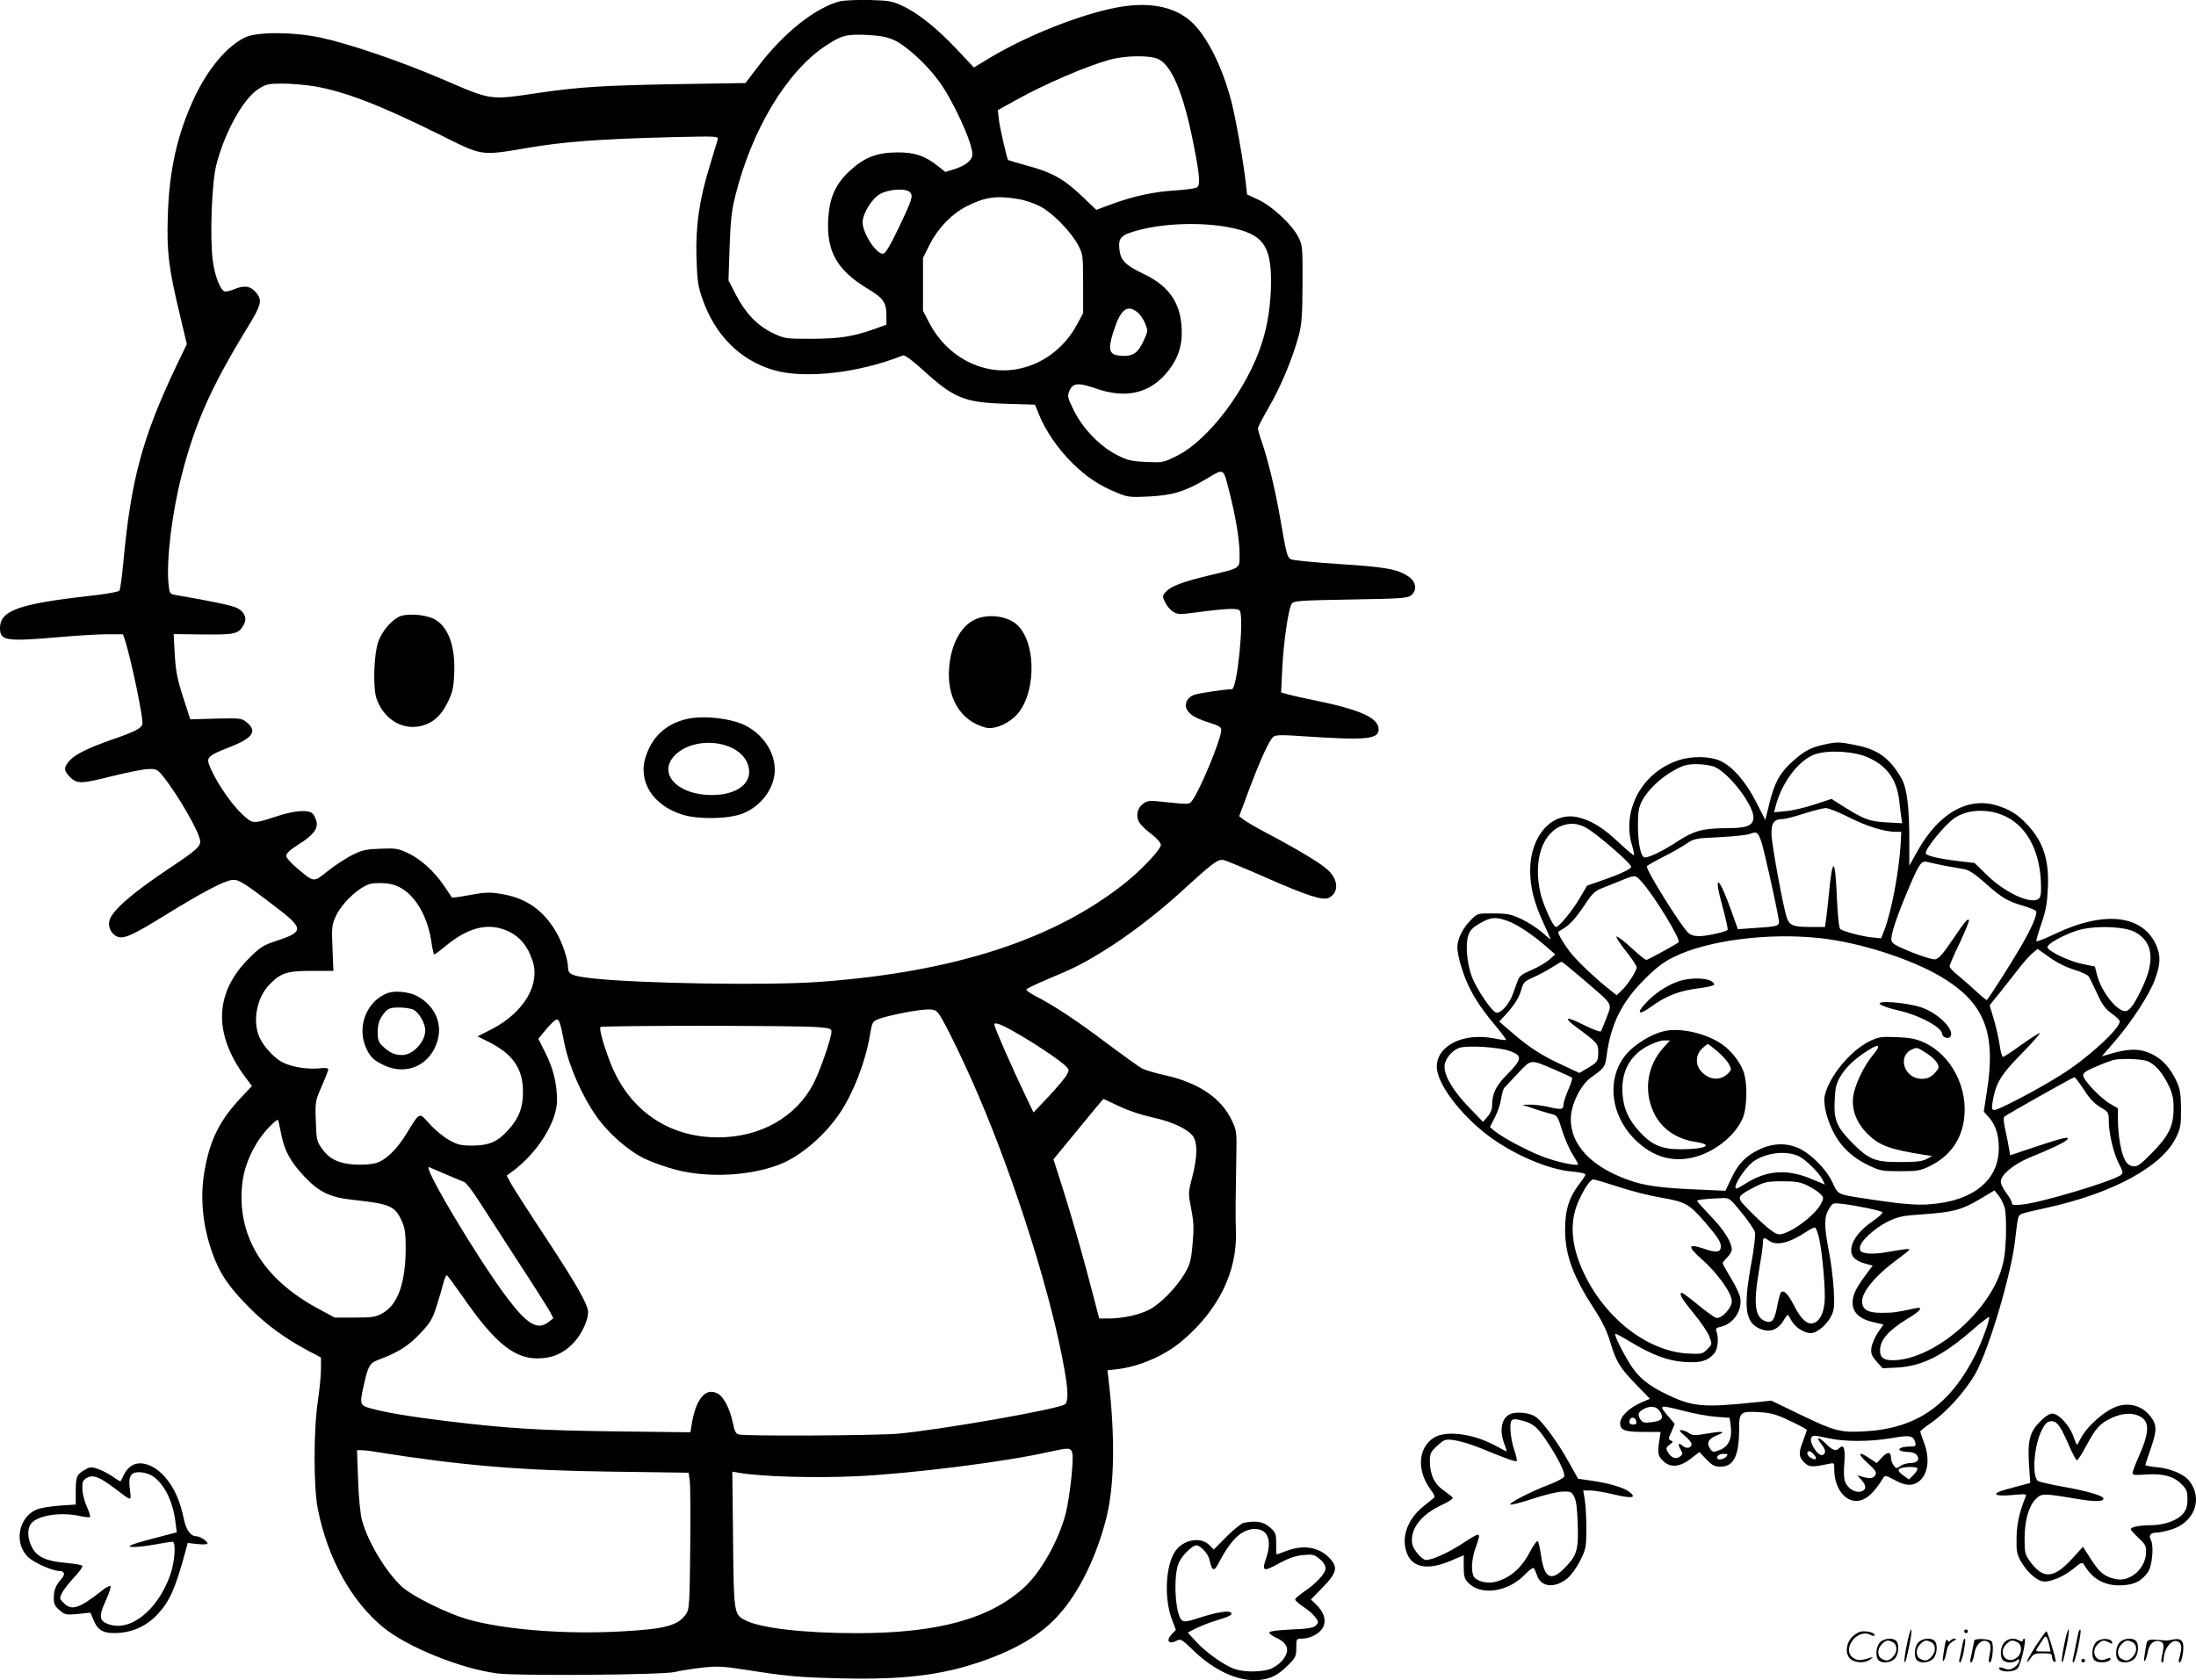 <svg version="1.0" xmlns="http://www.w3.org/2000/svg"
  viewBox="0 0 1200.071 918.447"
 preserveAspectRatio="xMidYMid meet">
<g transform="translate(-0.6,918.692) scale(0.1,-0.1)"
fill="#000000" stroke="none">
<path d="M4597 9180 c-134 -34 -308 -172 -447 -355 l-70 -92 -378 -6 c-399 -7
-536 -16 -747 -47 -278 -41 -257 -44 -536 76 -229 98 -506 192 -659 225 -151
32 -346 33 -413 2 -98 -45 -204 -171 -278 -328 -94 -200 -139 -399 -146 -650
-6 -195 4 -281 66 -539 l38 -160 -60 -125 c-185 -390 -246 -620 -288 -1078 -7
-73 -16 -138 -20 -144 -4 -7 -77 -20 -170 -30 -381 -43 -483 -80 -483 -175 0
-70 32 -75 329 -49 94 8 209 15 257 15 l86 0 11 -32 c34 -106 103 -436 95
-460 -7 -23 -41 -41 -167 -84 -134 -47 -203 -82 -233 -117 -31 -37 -30 -52 5
-88 38 -38 62 -37 236 7 77 19 162 36 189 37 44 2 51 -1 78 -33 79 -95 208
-317 208 -362 0 -30 -23 -50 -170 -148 -204 -136 -312 -231 -326 -285 -9 -34
9 -72 41 -87 36 -16 84 5 274 123 187 115 302 176 349 185 38 7 58 -4 235
-139 166 -126 167 -142 13 -193 -73 -24 -88 -34 -152 -98 -188 -189 -193 -414
-13 -653 l32 -42 -63 -67 c-112 -120 -164 -223 -194 -384 -29 -151 -14 -313
43 -469 40 -109 88 -179 200 -292 94 -95 198 -170 328 -239 l63 -33 0 -63 c0
-35 -8 -114 -17 -176 -24 -158 -24 -471 0 -590 54 -270 183 -503 357 -646 132
-108 423 -226 624 -252 110 -15 912 -8 971 8 22 6 86 16 143 23 91 10 118 8
235 -10 237 -37 289 -42 527 -48 345 -8 552 17 774 94 189 66 322 146 417 252
111 122 207 318 261 531 44 177 49 439 12 756 l-6 51 54 6 c124 15 263 76 358
158 196 168 297 375 290 594 -3 104 -2 154 2 403 3 142 2 149 -24 204 -57 123
-184 208 -367 248 -51 11 -107 28 -123 36 -17 9 -103 71 -193 138 -162 123
-293 209 -393 260 -29 15 -50 31 -47 35 3 5 56 30 117 56 141 59 190 83 303
153 125 76 290 201 424 323 179 164 202 180 233 175 15 -3 119 -46 230 -95
224 -99 315 -129 347 -111 55 29 51 100 -8 153 -42 38 -160 109 -332 200 -59
31 -116 65 -129 75 l-22 18 51 137 c65 173 113 278 135 296 14 12 44 12 189 2
319 -21 387 -14 387 39 0 63 -100 108 -355 160 -55 11 -118 25 -139 31 l-39
11 6 126 c7 148 34 334 52 359 12 16 42 18 323 23 288 5 312 7 332 25 32 29
24 74 -19 102 -58 39 -126 51 -379 67 -134 9 -252 20 -262 26 -20 11 -24 27
-60 235 -26 148 -63 300 -95 396 -14 40 -25 78 -25 84 0 7 27 59 60 116 65
112 129 265 162 387 18 65 21 109 22 287 1 205 0 211 -24 258 -33 66 -144 169
-219 203 l-60 28 -6 55 c-14 124 -56 362 -80 454 -50 192 -136 362 -222 438
-95 83 -234 108 -409 74 -200 -39 -489 -154 -690 -275 l-86 -52 -93 99 c-108
115 -214 200 -300 239 -53 25 -73 28 -180 31 -66 1 -137 -2 -158 -7z m297
-213 c62 -29 170 -126 238 -217 77 -101 188 -341 188 -406 0 -32 -35 -61 -96
-81 l-52 -16 -40 32 c-72 57 -127 75 -222 75 -112 -1 -180 -27 -259 -100 -79
-72 -112 -147 -119 -264 -10 -177 48 -280 214 -380 89 -54 104 -76 104 -149
l0 -49 -72 -26 c-116 -40 -183 -50 -338 -51 -142 0 -147 1 -210 31 -84 40
-148 106 -201 207 l-42 81 6 180 c5 145 11 201 31 281 90 363 281 680 493 821
88 58 115 65 226 60 75 -4 111 -11 151 -29z m1442 -103 c73 -35 136 -184 189
-448 37 -184 42 -238 23 -253 -7 -6 -60 -13 -118 -17 -118 -7 -226 -30 -349
-75 l-84 -31 -84 80 c-95 90 -162 127 -303 164 -51 14 -94 27 -95 28 -7 10
-44 172 -50 218 l-6 55 103 57 c155 86 373 180 506 218 86 24 221 26 268 4z
m-4610 -149 c170 -30 358 -103 685 -265 236 -118 219 -115 481 -71 193 33 388
48 777 58 257 6 264 6 259 -13 -3 -10 -22 -73 -42 -139 -58 -187 -79 -332 -74
-505 4 -126 8 -156 32 -225 68 -198 204 -335 386 -390 171 -51 467 -18 710 79
10 4 47 -23 109 -79 169 -154 226 -178 449 -185 l164 -5 23 -57 c35 -86 105
-188 183 -264 76 -75 147 -122 244 -161 58 -24 71 -25 173 -20 131 7 196 27
315 97 98 58 90 63 125 -75 35 -137 55 -260 55 -338 0 -80 11 -73 -173 -117
-144 -35 -203 -58 -231 -89 -18 -20 -19 -23 -3 -56 9 -19 28 -42 43 -51 24
-16 35 -17 123 -5 172 23 232 25 242 10 25 -40 -14 -428 -43 -429 -36 -1 -180
-22 -203 -30 -43 -14 -61 -54 -40 -86 18 -28 50 -45 128 -70 43 -13 57 -22 57
-37 0 -49 -117 -333 -162 -390 -13 -17 -21 -17 -126 -6 -108 12 -114 11 -140
-8 -31 -23 -40 -65 -21 -100 7 -13 36 -42 66 -64 30 -23 53 -49 53 -60 0 -23
-94 -125 -184 -199 -387 -315 -939 -496 -1681 -550 -287 -21 -994 -9 -1249 20
-107 13 -126 22 -126 59 0 42 -29 130 -61 187 -71 125 -167 193 -306 215 -61
10 -86 9 -168 -6 -52 -10 -97 -16 -99 -14 -1 2 -21 31 -44 65 -52 77 -127 146
-199 179 -50 24 -65 26 -147 23 -81 -3 -100 -7 -158 -36 -36 -19 -96 -58 -133
-88 -77 -61 -71 -62 -165 17 -34 28 -60 58 -60 68 0 13 22 33 64 60 82 51 110
86 102 126 -4 16 -13 37 -22 45 -22 22 -97 17 -189 -13 -139 -45 -137 -45
-195 9 -68 63 -161 205 -184 280 -10 31 10 47 110 85 134 52 159 90 95 140
-24 20 -36 21 -165 18 l-140 -4 -39 120 c-32 98 -40 141 -46 233 l-6 113 162
-2 c176 -2 194 3 222 55 18 33 4 69 -38 90 -24 13 -139 37 -337 71 -30 5 -32
8 -37 60 -13 127 19 392 73 599 73 282 159 476 358 802 77 125 83 150 47 192
-31 37 -64 41 -122 17 -20 -9 -43 -13 -50 -11 -24 9 -54 87 -64 168 -17 124
-6 424 19 523 45 178 148 364 231 416 41 26 53 29 132 29 47 0 126 -7 175 -15z
m3254 -580 c17 -20 10 -41 -65 -198 -48 -99 -71 -137 -84 -137 -38 0 -110 111
-111 171 0 47 48 127 93 154 50 29 146 35 167 10z m590 -36 c35 -5 90 -24 122
-41 69 -37 166 -137 206 -211 26 -50 27 -57 27 -212 l0 -160 -35 -65 c-70
-129 -193 -219 -333 -242 -186 -31 -376 70 -471 251 l-36 69 0 145 0 144 36
72 c45 90 121 169 202 210 100 51 163 60 282 40z m1154 -155 c181 -35 228 -96
228 -296 -1 -121 -16 -229 -49 -333 -79 -251 -292 -534 -466 -620 -74 -37 -78
-37 -169 -33 -81 4 -102 9 -158 38 -92 46 -187 145 -235 242 -35 71 -37 80
-25 108 18 44 48 47 143 14 157 -55 282 -31 377 72 63 68 94 144 94 229 1 156
-62 255 -207 324 -103 49 -128 75 -134 138 -6 62 9 77 113 104 141 36 339 42
488 13z m-502 -464 c14 -11 33 -38 42 -61 16 -40 16 -42 -8 -94 -31 -68 -59
-87 -122 -83 -66 4 -75 29 -46 124 40 129 76 160 134 114z m-4036 -3141 c86
-41 154 -155 176 -291 6 -43 14 -78 17 -78 4 0 31 20 61 45 130 108 242 132
351 78 60 -31 99 -79 125 -157 44 -129 -46 -282 -220 -373 l-80 -41 62 -31
c131 -66 186 -146 186 -271 0 -88 -22 -145 -80 -209 -58 -65 -105 -85 -194
-86 -65 0 -82 4 -129 30 -29 16 -77 55 -106 87 -60 67 -52 71 -129 -54 -53
-86 -112 -143 -167 -159 -20 -6 -69 -10 -110 -8 -91 5 -143 30 -184 88 -28 40
-30 49 -33 150 -4 106 -3 110 32 190 20 45 36 87 36 93 0 7 -18 9 -52 5 -64
-6 -149 8 -198 33 -45 23 -104 87 -126 137 -40 90 -14 220 57 291 61 61 94 72
228 72 l119 0 -5 123 c-5 109 -3 128 15 169 24 56 79 117 139 158 39 25 56 30
107 30 40 0 74 -7 102 -21z m2952 -696 c33 -47 139 -266 216 -446 207 -485
402 -1106 470 -1502 20 -113 20 -169 2 -184 -32 -26 -682 -140 -916 -161 -121
-10 -830 -14 -866 -4 -17 4 -24 18 -33 63 -15 74 -49 142 -82 160 -67 37 -121
-28 -144 -173 l-6 -38 -412 5 c-413 5 -580 15 -927 57 -189 23 -320 45 -402
67 -67 18 -68 22 -43 133 25 109 31 117 94 140 96 37 150 71 215 140 55 59 66
77 89 151 15 46 31 103 37 127 6 23 15 40 19 38 4 -3 41 -53 81 -110 186 -270
296 -356 440 -343 73 6 127 35 178 92 39 45 72 117 72 159 0 41 -61 148 -225
398 -92 139 -179 275 -194 301 l-26 48 30 22 c137 100 245 272 245 389 0 89
-20 173 -61 255 l-41 82 38 46 c20 25 45 50 55 56 20 10 25 -2 49 -126 25
-126 98 -291 176 -401 63 -90 171 -185 258 -228 40 -20 118 -48 172 -62 183
-49 426 -34 587 35 106 46 228 151 308 267 77 112 144 285 169 432 11 69 14
75 45 88 47 19 212 52 267 53 40 1 49 -3 66 -26z m461 -125 c95 -56 205 -132
233 -160 17 -17 17 -21 4 -46 -8 -15 -52 -68 -98 -117 l-84 -89 -43 90 c-73
152 -171 375 -171 390 0 19 47 -1 159 -68z m-1131 55 c71 -5 82 -9 82 -24 0
-35 -62 -214 -98 -284 -95 -184 -291 -295 -522 -295 -273 0 -490 151 -590 412
-35 90 -60 179 -53 191 5 9 1065 9 1181 0z m1654 -433 c48 -23 123 -48 178
-60 109 -23 195 -63 225 -103 26 -37 25 -113 -4 -226 -22 -83 -22 -86 -5 -173
14 -74 15 -106 7 -193 -8 -90 -14 -111 -44 -161 -46 -77 -133 -166 -195 -197
-56 -28 -143 -47 -220 -47 l-51 0 -32 123 c-58 224 -120 440 -169 594 l-49
153 101 123 c115 140 170 207 173 207 0 0 39 -18 85 -40z m-4578 -159 c19 -89
51 -147 129 -229 79 -82 138 -110 258 -123 209 -23 233 -33 272 -119 16 -36
20 -65 20 -150 -1 -185 -43 -304 -125 -350 -38 -22 -55 -25 -153 -25 l-110 0
-87 47 c-307 164 -452 405 -417 693 12 102 67 217 140 295 28 30 53 51 55 45
2 -5 10 -43 18 -84z m901 -214 c44 -19 88 -37 98 -41 10 -3 48 -53 85 -111 37
-58 134 -208 215 -333 82 -125 157 -244 168 -264 l19 -37 -26 -20 c-60 -47
-115 -15 -225 130 -158 208 -473 736 -427 716 7 -3 49 -21 93 -40z m3421
-1523 c9 -36 -14 -241 -36 -330 -38 -146 -135 -320 -226 -403 -189 -173 -473
-251 -916 -251 -287 0 -524 27 -608 70 -63 32 -64 35 -68 444 l-4 369 34 -6
c122 -22 421 -30 651 -19 303 15 810 79 1042 132 114 25 123 25 131 -6z
m-3801 6 c460 -73 785 -101 1277 -107 l427 -6 6 -41 c4 -22 5 -190 3 -371 -3
-296 -5 -334 -21 -358 -42 -64 -111 -84 -347 -97 -309 -18 -646 8 -850 66
-112 33 -293 122 -353 174 -88 78 -190 246 -223 368 -9 34 -18 123 -21 220
l-6 162 24 0 c13 0 51 -4 84 -10z M2185 5815 c-44 -22 -91 -80 -111 -133 -26
-73 -31 -260 -9 -318 43 -113 144 -171 247 -144 63 17 104 55 140 127 27 55
33 80 36 156 8 153 -34 264 -113 302 -54 25 -152 30 -190 10z M5335 5801 c-78
-35 -131 -134 -142 -261 -14 -166 60 -291 195 -329 43 -13 107 9 159 54 120
103 130 402 17 507 -53 48 -157 62 -229 29z M3760 5257 c-113 -26 -189 -95
-225 -205 -45 -137 40 -270 204 -319 87 -26 249 -23 325 7 103 40 176 140 176
240 0 113 -87 223 -207 260 -85 26 -201 34 -273 17z m250 -160 c57 -29 90 -77
90 -130 0 -83 -102 -136 -242 -124 -161 14 -247 117 -172 207 67 79 216 101
324 47z M2125 3759 c-113 -42 -169 -179 -121 -294 23 -54 43 -74 101 -101 128
-60 261 5 295 146 22 93 -25 187 -118 234 -42 22 -119 29 -157 15z m140 -91
c30 -14 65 -74 65 -113 0 -63 -68 -135 -126 -135 -41 0 -68 12 -106 48 -23 21
-28 34 -28 75 0 51 10 78 43 115 16 17 31 22 73 22 29 0 65 -5 79 -12z M9970
5116 c-71 -16 -104 -34 -168 -91 -70 -63 -98 -115 -126 -227 l-23 -93 -51 100
c-55 108 -126 190 -191 221 -57 28 -158 30 -233 5 -199 -66 -311 -273 -253
-466 8 -27 13 -51 10 -53 -2 -2 -40 30 -85 72 -85 80 -149 119 -223 136 -140
31 -258 -101 -259 -290 0 -93 22 -179 73 -289 21 -46 39 -86 39 -88 0 -3 -21
14 -47 38 -27 23 -77 55 -112 72 -56 26 -76 31 -152 31 -87 1 -88 1 -123 -34
-45 -43 -76 -105 -76 -152 0 -20 10 -67 21 -104 37 -119 85 -202 191 -328 32
-38 56 -71 54 -73 -2 -3 -32 1 -65 8 -169 33 -315 -40 -313 -157 1 -90 127
-258 280 -374 138 -104 332 -187 460 -197 39 -3 72 -10 72 -16 0 -5 -13 -26
-29 -46 -60 -77 -83 -148 -82 -260 1 -137 44 -252 161 -432 42 -65 69 -120 86
-179 33 -108 51 -138 142 -232 l75 -77 -49 -21 c-65 -28 -114 -76 -114 -112 0
-39 24 -48 130 -48 l91 0 -7 -47 c-11 -69 -8 -84 21 -112 38 -38 92 -34 151
13 l47 36 38 -40 c32 -33 46 -40 77 -40 72 0 101 58 102 201 0 98 5 103 109
97 66 -4 92 -11 170 -48 50 -24 91 -46 91 -49 0 -3 -9 -30 -20 -59 -26 -68
-25 -88 6 -119 27 -26 40 -27 132 -8 32 7 32 7 32 -31 0 -85 43 -156 100 -169
56 -12 107 25 166 121 11 18 14 18 62 -8 56 -32 97 -35 130 -12 54 37 67 125
32 216 -11 29 -20 56 -20 60 0 4 26 25 58 47 83 56 189 174 244 271 74 132
199 555 217 736 6 56 13 108 17 117 7 19 5 19 159 53 357 79 625 224 702 382
25 51 28 67 28 157 -1 81 -5 109 -23 148 -33 73 -77 123 -134 151 -63 31 -117
33 -210 8 l-66 -19 77 89 c88 103 181 246 211 325 33 89 35 132 10 192 -73
167 -283 192 -552 64 -54 -26 -100 -44 -103 -41 -3 2 9 45 26 94 25 70 32 111
36 195 8 153 -24 253 -110 346 -53 58 -100 87 -172 108 -157 46 -314 -44 -428
-246 l-47 -84 0 135 c0 191 -13 292 -45 346 -63 108 -127 154 -247 178 -89 18
-104 19 -178 2z m246 -70 c103 -46 156 -121 169 -236 3 -30 8 -70 11 -89 l5
-34 -89 5 c-95 6 -118 15 -247 96 l-50 32 -95 -31 c-52 -17 -123 -34 -157 -36
l-62 -6 10 39 c36 131 129 250 217 279 77 24 213 15 288 -19z m-840 -51 c81
-34 220 -218 212 -282 -4 -40 -39 -53 -145 -53 -130 0 -180 -14 -268 -71 -75
-50 -155 -89 -180 -89 -22 0 -38 76 -38 175 0 74 4 98 22 134 31 59 104 129
177 168 48 27 70 33 122 33 34 0 79 -7 98 -15z m733 -275 c96 -49 196 -80 257
-80 l30 0 -3 -62 c-9 -154 -50 -372 -90 -477 l-17 -43 -50 5 c-52 5 -151 31
-173 45 -7 5 -14 65 -19 175 -9 221 -24 225 -44 12 -6 -60 -13 -125 -16 -142
l-5 -33 -80 0 c-91 0 -112 8 -127 47 -18 44 -82 392 -85 456 -2 65 13 87 62
87 14 0 67 14 116 30 50 16 102 29 118 30 15 0 71 -22 126 -50z m858 4 c122
-59 193 -202 193 -391 0 -40 -4 -55 -18 -62 -47 -25 -182 40 -276 131 -38 38
-69 68 -70 68 -1 0 -40 5 -86 10 -116 14 -180 30 -180 44 0 27 100 150 154
189 72 52 190 56 283 11z m-2296 -60 c53 -27 249 -196 249 -215 0 -12 -62 -41
-158 -74 l-83 -29 -41 -70 c-41 -69 -112 -156 -129 -156 -15 0 -68 117 -84
182 -42 179 8 333 120 373 42 15 82 12 126 -11z m961 -80 c14 -43 74 -309 93
-415 8 -45 7 -45 -122 -54 l-100 -7 -33 93 c-73 205 -104 220 -49 24 17 -64
29 -118 26 -121 -11 -11 -114 -34 -154 -34 -29 0 -49 6 -62 19 -46 46 -234
349 -225 363 3 5 42 27 87 50 45 22 102 55 127 72 43 29 50 31 185 37 77 4
151 12 165 18 37 14 43 10 62 -45z m1001 -129 c40 -7 88 -16 108 -19 25 -5 58
-26 115 -77 88 -79 122 -99 209 -124 33 -10 63 -22 67 -28 10 -16 -23 -93 -87
-202 -50 -86 -169 -272 -181 -284 -2 -2 -27 18 -56 45 -29 27 -74 67 -100 88
-27 21 -48 44 -48 51 0 7 25 65 56 129 30 65 53 120 50 124 -9 8 -19 -4 -94
-114 -52 -77 -73 -99 -92 -101 -14 -1 -72 17 -130 40 -85 35 -106 47 -108 65
-4 28 28 126 89 270 62 148 74 165 106 158 13 -4 57 -13 96 -21z m-1661 -82
c67 -70 223 -325 207 -337 -22 -16 -168 -96 -176 -96 -6 0 -43 30 -82 66 -39
36 -75 64 -81 62 -5 -1 17 -37 50 -78 33 -41 60 -82 60 -91 0 -19 -50 -97 -84
-128 l-25 -24 -48 38 c-72 58 -154 135 -196 185 -36 42 -83 119 -75 124 2 1
16 10 32 20 36 23 68 60 121 140 32 48 49 64 85 78 25 10 72 28 105 42 77 31
77 31 107 -1z m-722 -222 c51 -19 144 -82 215 -146 l40 -35 -34 -30 c-19 -16
-62 -41 -97 -56 -46 -19 -65 -33 -72 -53 -6 -14 -18 -48 -28 -76 -20 -57 -66
-108 -91 -103 -24 4 -108 129 -134 197 -26 71 -36 176 -19 225 9 28 24 43 63
66 61 35 89 37 157 11z m3426 -60 c94 -53 107 -151 41 -294 -45 -97 -73 -137
-97 -137 -47 0 -131 108 -154 197 l-12 47 -65 13 c-75 15 -194 72 -194 93 0
18 80 63 160 90 88 29 262 25 321 -9z m-1724 -32 c216 -23 499 -114 663 -212
237 -142 301 -305 248 -632 l-16 -104 30 -34 c39 -45 57 -111 51 -192 -12
-148 -130 -248 -325 -275 -95 -14 -168 -10 -368 20 -196 30 -181 23 -215 94
-35 74 -118 157 -187 188 -64 28 -134 27 -204 -4 -79 -36 -122 -78 -160 -159
l-34 -71 -155 7 c-195 8 -286 20 -375 52 -202 72 -315 191 -315 332 0 80 54
190 114 231 67 47 74 55 81 111 22 174 82 297 205 420 63 64 106 97 159 123
183 92 515 136 803 105z m1390 -173 c40 -12 75 -29 79 -37 5 -8 25 -49 45 -92
28 -62 45 -85 80 -110 24 -17 44 -36 44 -43 0 -41 -178 -204 -325 -295 -124
-78 -336 -189 -359 -189 -15 0 -17 6 -11 43 18 104 43 147 158 264 61 62 105
113 100 113 -6 0 -52 -29 -102 -65 -49 -36 -94 -65 -99 -65 -5 0 -13 26 -17
57 -4 32 -18 95 -31 141 l-25 84 54 67 c29 36 74 94 100 127 26 34 60 73 77
88 l31 26 65 -46 c40 -29 93 -55 136 -68z m-2682 -54 c165 -142 156 -126 126
-206 -14 -37 -28 -71 -31 -76 -3 -6 -47 11 -97 36 -95 48 -112 41 -37 -14 114
-84 119 -90 119 -135 0 -51 -4 -57 -59 -89 l-44 -26 -92 43 c-117 54 -181 96
-273 175 l-73 63 29 31 c51 55 80 100 92 144 10 38 16 45 63 66 29 12 75 37
102 54 28 17 52 32 55 32 3 0 57 -44 120 -98z m-403 -390 c69 -25 68 -44 -10
-123 -66 -66 -87 -108 -87 -176 0 -20 -9 -42 -25 -60 l-25 -28 -79 82 c-83 87
-131 166 -131 219 0 41 40 90 83 104 47 14 217 3 274 -18z m3486 -56 c42 -17
83 -66 116 -136 20 -43 26 -70 25 -125 0 -94 -28 -150 -121 -243 -60 -61 -77
-73 -100 -70 -18 2 -33 13 -44 33 -21 36 -39 137 -39 222 l0 62 -45 26 c-53
32 -145 129 -145 155 0 13 20 26 73 48 39 17 81 32 92 35 43 10 157 6 188 -7z
m-3241 -46 c49 -21 92 -41 95 -44 3 -3 -6 -33 -21 -66 -14 -34 -26 -70 -26
-80 0 -28 -11 -30 -76 -15 -32 8 -79 14 -104 14 l-45 -1 55 -18 c30 -11 74
-24 96 -30 41 -10 42 -11 67 -93 15 -45 40 -104 57 -130 16 -26 30 -50 30 -54
0 -10 -84 5 -163 31 -77 24 -237 106 -291 149 l-28 23 26 51 c15 28 31 74 35
102 5 29 12 56 17 61 5 5 38 41 74 79 75 80 67 79 202 21z m2892 -109 c31 -49
58 -77 90 -96 44 -26 46 -29 46 -73 0 -70 26 -180 56 -237 23 -46 24 -50 8
-62 -47 -34 -434 -150 -536 -160 -47 -5 -58 -3 -58 9 0 8 -13 32 -30 54 -16
21 -30 49 -30 62 0 37 69 95 156 131 121 49 194 84 207 99 16 20 -22 11 -184
-43 l-128 -43 -6 36 c-3 20 -12 66 -20 101 -9 39 -12 68 -6 74 10 10 372 214
383 216 4 0 27 -30 52 -68z m-1554 -366 c36 -19 106 -88 124 -123 l15 -30 -72
30 c-129 55 -240 49 -349 -17 -31 -19 -59 -35 -62 -35 -27 0 39 107 89 146 68
51 185 65 255 29z m-990 -165 c68 -23 175 -50 237 -60 130 -23 149 -33 236
-133 70 -82 87 -107 87 -133 0 -33 -24 -36 -91 -13 -90 31 -94 14 -13 -57 84
-74 164 -185 164 -229 0 -39 -58 -100 -87 -91 -10 3 -54 35 -98 71 -44 36 -83
65 -87 65 -20 0 -2 -32 62 -110 39 -47 78 -104 87 -128 16 -43 16 -43 -11 -70
-24 -25 -32 -27 -97 -24 -214 8 -440 173 -563 411 -84 162 -98 302 -43 424 32
71 64 117 81 117 7 0 68 -18 136 -40z m1037 5 c28 -14 59 -35 69 -46 17 -19
17 -21 -1 -56 -35 -64 -171 -163 -226 -163 -19 0 -50 22 -113 81 -47 45 -91
90 -97 101 -14 26 -3 36 76 77 54 27 69 31 151 31 77 0 98 -4 141 -25z m1074
-120 c7 -24 9 -88 7 -160 -4 -95 -11 -135 -31 -195 -80 -227 -351 -457 -561
-477 -70 -6 -96 8 -96 53 0 56 46 109 149 172 76 45 92 69 40 57 -96 -21 -119
-24 -174 -24 -78 -1 -109 15 -113 57 -5 54 73 149 201 241 31 23 57 44 57 48
0 6 -27 2 -134 -16 -33 -6 -77 -8 -98 -5 -32 6 -38 10 -38 31 0 33 77 105 153
143 56 27 78 32 197 40 161 11 210 25 310 85 l75 45 23 -28 c12 -15 27 -45 33
-67z m-1437 -27 c37 -45 69 -93 73 -107 3 -14 -6 -94 -22 -178 -44 -246 -31
-323 62 -354 45 -15 86 2 114 47 11 19 22 34 25 34 2 0 11 -14 19 -30 19 -37
70 -70 107 -70 34 0 90 48 113 97 15 31 17 54 12 143 -4 58 -15 153 -27 210
-26 134 -26 186 1 229 20 33 21 34 77 27 76 -9 205 -36 215 -45 4 -4 -18 -25
-50 -47 -70 -48 -112 -100 -119 -146 -8 -44 16 -72 75 -88 l41 -11 -39 -52
c-53 -71 -71 -110 -71 -152 0 -52 40 -89 113 -105 l56 -13 -31 -44 c-16 -25
-32 -62 -35 -82 -4 -32 0 -43 28 -76 l33 -37 81 4 c135 8 245 63 405 201 50
44 93 77 96 75 7 -8 -37 -130 -73 -203 -142 -281 -324 -407 -610 -422 -131 -7
-161 1 -352 93 l-155 75 -96 -10 c-277 -29 -336 -23 -475 44 -100 48 -153 91
-197 159 -42 66 -92 166 -85 172 2 3 37 -16 77 -40 120 -74 213 -109 306 -114
86 -5 121 6 157 46 20 22 27 83 14 119 -7 18 -3 22 23 28 68 15 119 90 106
159 -3 18 -26 66 -51 107 -25 41 -45 77 -45 81 0 4 11 18 25 32 14 14 25 33
25 43 -1 40 -42 106 -114 181 -42 44 -76 82 -76 85 0 6 52 12 136 15 40 2 43
0 108 -80z m423 -139 c18 -82 36 -286 30 -350 -6 -65 -29 -107 -64 -115 -32
-8 -66 24 -103 97 -32 63 -56 87 -71 72 -5 -5 -14 -37 -20 -71 -15 -81 -28
-100 -65 -87 -59 21 -67 96 -34 286 11 63 20 126 20 142 0 31 6 33 34 12 39
-30 114 -11 203 49 21 14 42 25 48 23 5 -2 15 -28 22 -58z m-867 -951 c19 -35
7 -48 -50 -55 -35 -5 -46 -2 -57 12 -20 28 -16 43 15 60 39 21 74 15 92 -17z
m127 7 c54 -14 132 -29 174 -32 l77 -6 6 -43 c9 -68 -11 -113 -58 -132 -37
-14 -40 -14 -53 4 -24 33 -12 57 37 76 55 21 28 24 -67 7 -54 -9 -67 -9 -88 5
-13 9 -32 16 -42 16 -13 0 -7 -9 20 -31 20 -17 37 -37 37 -45 0 -23 -29 -28
-50 -9 -23 21 -27 6 -7 -26 10 -17 9 -22 -7 -34 -22 -17 -49 -6 -67 27 -10 18
-8 24 11 38 19 14 20 18 7 23 -15 6 -14 10 3 48 l18 43 -34 40 c-56 65 -54 66
83 31z m-259 -58 c2 -12 -3 -17 -17 -17 -12 0 -21 6 -21 13 0 31 32 34 38 4z
m1052 -92 c88 -19 225 -19 342 1 103 18 120 15 131 -26 4 -17 0 -20 -31 -20
-45 0 -72 -14 -47 -24 9 -3 29 -6 45 -6 15 0 33 -7 40 -15 20 -24 4 -45 -32
-45 -19 0 -44 -7 -56 -16 -22 -15 -24 -15 -37 2 -8 11 -15 29 -15 41 0 35 -19
37 -49 4 l-29 -31 -38 25 c-63 43 -71 28 -13 -24 46 -42 52 -52 43 -68 -12
-18 -30 -20 -74 -7 l-25 7 23 -25 c29 -32 28 -56 -3 -64 -32 -8 -72 17 -86 54
-7 16 -8 58 -4 104 6 77 -3 104 -28 79 -18 -18 -36 -13 -73 25 -41 40 -57 39
-25 -2 23 -29 27 -49 10 -59 -24 -16 -80 68 -64 95 8 13 17 12 95 -5z m-70
-107 c0 -12 -14 -10 -35 5 -10 8 -15 19 -11 26 6 9 13 8 27 -5 10 -9 19 -21
19 -26z m-490 7 c-13 -16 -50 -21 -50 -7 0 15 13 22 38 22 21 0 22 -2 12 -15z
m1044 -64 c3 -5 -6 -20 -20 -35 l-26 -26 -29 21 c-33 23 -36 36 -11 42 31 8
81 7 86 -2z M9173 3821 c-65 -24 -128 -67 -178 -122 -49 -54 -31 -62 34 -15
78 58 153 87 254 100 51 6 91 16 91 21 -4 36 -119 45 -201 16z M10280 3698 c8
-8 51 -23 95 -33 119 -26 245 -94 245 -131 0 -16 31 -27 42 -16 33 33 -58 128
-155 162 -78 27 -251 41 -227 18z M9097 3550 c-52 -13 -114 -46 -164 -87 -149
-120 -146 -351 7 -504 98 -98 212 -130 336 -94 114 32 227 130 258 222 18 53
21 165 5 226 -14 56 -67 128 -124 167 -88 60 -230 92 -318 70z m0 -89 c-88
-97 -109 -230 -57 -348 40 -92 124 -152 233 -168 103 -16 52 -40 -83 -40 -105
0 -159 24 -226 98 -59 65 -85 124 -91 201 -10 119 37 211 133 263 32 18 74 33
93 33 l33 0 -35 -39z m296 -22 c26 -23 54 -54 62 -70 14 -26 14 -30 -5 -49
-41 -41 -99 -38 -143 6 -37 37 -37 91 -1 128 15 14 29 26 33 26 3 0 27 -19 54
-41z M10220 3494 c-106 -53 -224 -199 -243 -301 -4 -17 0 -57 8 -88 37 -139
110 -230 233 -288 62 -30 75 -32 172 -32 95 0 111 3 162 28 105 52 169 136
186 249 27 173 -66 357 -216 426 -46 21 -76 27 -152 30 -88 3 -99 1 -150 -24z
m50 -31 c0 -5 -16 -28 -36 -52 -48 -61 -94 -161 -101 -220 -8 -72 18 -141 78
-201 65 -65 119 -85 314 -116 l40 -6 -30 -16 c-23 -13 -57 -17 -145 -17 -137
0 -170 13 -261 104 -85 86 -102 126 -97 231 3 71 9 95 31 132 29 50 77 96 146
140 46 29 61 34 61 21z m262 -32 c43 -27 68 -56 68 -79 0 -5 -12 -21 -26 -36
-20 -19 -37 -26 -66 -26 -98 0 -137 130 -48 163 24 9 24 9 72 -22z M11580
1501 c-69 -21 -169 -109 -204 -178 -9 -18 -18 -33 -20 -33 -2 0 -11 21 -20 47
-20 58 -80 123 -114 123 -16 0 -41 -16 -67 -43 -57 -57 -69 -103 -61 -234 l7
-102 -38 -10 c-21 -6 -64 -17 -96 -26 -84 -23 -65 -39 36 -30 76 7 80 6 72
-11 -33 -81 -48 -147 -49 -224 -1 -76 2 -90 26 -131 31 -53 78 -96 113 -105
37 -9 115 22 170 67 45 37 51 39 60 23 47 -82 119 -119 215 -112 63 5 97 22
133 70 24 32 35 144 17 178 -14 26 -1 40 36 40 11 0 45 7 74 16 128 38 177
169 100 266 -28 37 -102 68 -176 75 -35 3 -64 9 -64 12 0 4 14 46 31 95 34 99
33 128 -9 178 -43 50 -107 69 -172 49z m120 -56 c54 -28 53 -85 -4 -215 -20
-44 -36 -87 -36 -95 0 -11 15 -12 73 -8 92 7 151 -9 194 -52 29 -29 33 -40 33
-83 0 -40 -6 -57 -26 -81 -29 -35 -103 -61 -175 -61 -58 0 -109 -10 -109 -21
0 -5 19 -26 42 -48 37 -34 43 -44 42 -80 -3 -87 -85 -161 -163 -146 -62 12
-90 34 -137 107 l-45 70 -50 -55 c-107 -120 -166 -126 -240 -24 -26 36 -29 47
-29 122 0 100 22 179 61 218 33 32 39 32 225 1 94 -16 144 -16 145 1 2 16 -92
43 -224 66 -67 12 -127 26 -134 31 -34 27 -22 193 21 278 16 33 29 46 47 48
34 4 52 -19 98 -124 21 -49 42 -89 47 -89 5 0 28 36 51 79 53 99 75 122 138
152 58 27 113 31 155 9z M8278 1463 c-60 -10 -83 -79 -53 -163 8 -23 15 -44
15 -46 0 -2 -28 12 -62 31 -120 65 -268 85 -335 44 -89 -55 -96 -182 -17 -287
15 -18 22 -37 18 -41 -5 -4 -30 -24 -56 -45 -84 -66 -122 -159 -99 -242 25
-95 112 -115 246 -58 l70 30 0 -62 c0 -52 4 -67 24 -88 69 -73 217 -52 310 44
23 24 45 40 48 36 4 -4 12 -21 18 -39 21 -66 98 -74 167 -17 21 18 51 59 70
98 31 63 33 72 33 177 0 60 -4 131 -9 158 l-8 47 38 0 c22 0 81 -10 131 -22
97 -23 124 -19 85 13 -30 24 -106 47 -205 62 l-77 11 -51 91 c-57 104 -142
220 -179 246 -27 20 -80 29 -122 22z m57 -44 c51 -14 78 -38 130 -119 60 -91
96 -166 89 -184 -3 -8 -38 -27 -77 -42 -102 -38 -235 -107 -216 -111 9 -2 65
13 125 33 60 20 131 37 159 38 45 1 50 -1 64 -29 11 -20 17 -70 19 -151 5
-141 -5 -171 -75 -241 -71 -72 -108 -51 -125 69 -6 40 -14 77 -18 81 -4 5 -25
-23 -45 -62 -47 -89 -111 -143 -193 -162 -42 -9 -99 6 -112 31 -16 30 -12 96
10 157 32 92 33 91 -80 18 -71 -46 -158 -85 -191 -85 -21 0 -69 55 -75 86 -15
81 47 163 164 216 34 16 60 33 57 38 -3 5 -25 23 -49 40 -51 34 -76 87 -76
159 0 44 4 52 41 86 39 35 43 36 92 30 29 -4 90 -22 137 -41 147 -60 199 -79
204 -73 4 3 -3 32 -14 64 -19 56 -27 145 -13 158 9 9 21 9 68 -4z M718 1170
c-14 -10 -31 -33 -38 -50 -7 -16 -14 -30 -17 -30 -2 0 -23 13 -46 29 -23 15
-59 34 -80 40 -33 11 -41 10 -71 -8 -42 -26 -46 -36 -46 -120 l0 -68 -90 -6
c-50 -4 -105 -13 -123 -21 -103 -43 -127 -190 -43 -264 35 -30 131 -72 166
-72 29 0 34 -19 12 -43 -31 -34 -42 -62 -42 -105 0 -33 6 -45 32 -67 30 -25
36 -26 100 -20 l68 7 19 -44 c24 -57 58 -73 144 -66 79 7 149 42 204 101 67
72 98 143 153 346 l12 44 54 -6 c30 -3 54 -2 54 3 0 13 -42 40 -62 40 -31 0
-56 36 -68 97 -19 91 -48 159 -92 214 -63 80 -149 110 -200 69z m118 -49 c65
-40 115 -137 129 -255 l7 -55 -43 -11 c-207 -53 -251 -69 -189 -69 19 0 71 6
115 14 44 8 86 15 93 15 21 0 14 -108 -12 -183 -69 -193 -220 -313 -340 -267
-48 18 -51 43 -12 128 19 42 31 79 25 80 -5 2 -26 -9 -45 -25 -125 -98 -166
-112 -209 -69 -25 25 -25 26 -9 58 9 17 39 55 66 84 28 29 47 57 44 62 -3 5
-42 12 -88 16 -109 9 -161 33 -187 85 -23 44 -27 91 -10 123 27 50 165 74 278
47 24 -5 46 -7 49 -4 3 3 -5 29 -18 58 -13 28 -24 72 -24 97 -1 37 3 46 25 59
34 19 69 5 154 -59 93 -71 89 -71 81 -7 -10 74 3 97 52 97 20 0 51 -9 68 -19z
M6802 863 c-12 -3 -54 -36 -93 -75 l-70 -71 -27 27 c-47 44 -138 27 -182 -34
-54 -76 -64 -256 -20 -374 l22 -58 -21 -22 c-37 -39 -18 -61 30 -35 17 9 29 1
84 -53 114 -112 251 -175 361 -164 65 6 104 26 160 82 40 40 44 48 44 94 0 49
0 50 31 50 45 0 98 28 115 62 19 37 6 83 -36 123 l-30 29 65 67 c79 81 85 111
32 164 -56 56 -140 69 -229 35 -29 -11 -54 -20 -55 -20 -2 0 -3 27 -3 59 0 55
-2 61 -35 90 -36 31 -73 37 -143 24z m116 -53 c27 -25 29 -78 7 -141 -25 -71
-15 -75 70 -28 55 30 91 42 133 46 52 5 61 3 90 -22 20 -16 32 -36 32 -51 0
-27 -53 -84 -120 -129 -24 -17 -45 -34 -46 -40 -2 -5 18 -23 43 -40 26 -16 56
-42 67 -58 19 -26 19 -28 3 -45 -14 -13 -41 -18 -134 -22 -71 -3 -118 -9 -120
-16 -2 -6 15 -19 37 -29 68 -31 78 -74 30 -128 -16 -18 -47 -39 -68 -45 -54
-16 -141 -15 -192 3 -55 20 -154 90 -209 150 l-44 48 44 23 c25 12 69 30 99
39 84 26 102 34 94 46 -9 15 -79 4 -177 -28 -60 -20 -81 -23 -92 -13 -38 31
-49 254 -15 319 20 41 73 91 94 91 22 0 65 -47 71 -77 15 -68 26 -70 56 -10
37 71 78 126 117 152 46 31 100 33 130 5z M10426 194 c-10 -47 -15 -88 -12
-91 5 -6 9 7 30 110 7 37 10 67 6 67 -4 0 -15 -39 -24 -86z M10740 270 c0 -5
5 -10 10 -10 6 0 10 5 10 10 0 6 -4 10 -10 10 -5 0 -10 -4 -10 -10z M11286
194 c-10 -47 -15 -88 -12 -91 5 -6 9 7 30 110 7 37 10 67 6 67 -4 0 -15 -39
-24 -86z M11366 269 c-3 -8 -10 -41 -16 -74 -6 -33 -14 -68 -16 -77 -3 -10 -1
-18 3 -18 10 0 46 171 38 178 -2 3 -7 -1 -9 -9z M10129 241 c-38 -38 -41 -101
-7 -125 29 -20 79 -20 104 0 18 14 18 15 1 10 -53 -17 -69 -17 -92 -2 -69 45
21 166 94 126 12 -6 21 -7 21 -1 0 12 -25 21 -62 21 -19 0 -39 -10 -59 -29z
M11130 189 c-28 -45 -49 -83 -47 -85 2 -3 12 7 21 21 14 21 24 25 66 25 43 0
50 -3 50 -19 0 -11 5 -23 10 -26 6 -3 10 -3 10 1 0 20 -44 164 -51 164 -4 0
-30 -37 -59 -81z m75 4 l7 -33 -42 0 c-42 0 -42 0 -28 23 8 12 21 32 29 44 15
25 22 18 34 -34z M10280 210 c-22 -22 -27 -79 -8 -98 19 -19 66 -14 88 8 22
22 27 79 8 98 -19 19 -66 14 -88 -8z m71 0 c25 -14 25 -54 -1 -80 -23 -23 -33
-24 -61 -10 -25 14 -25 54 1 80 23 23 33 24 61 10z M10490 210 c-22 -22 -27
-79 -8 -98 19 -19 66 -14 88 8 22 22 27 79 8 98 -19 19 -66 14 -88 -8z m71 0
c25 -14 25 -54 -1 -80 -23 -23 -33 -24 -61 -10 -25 14 -25 54 1 80 23 23 33
24 61 10z M10636 204 c-3 -16 -8 -47 -11 -69 -8 -51 10 -26 19 27 5 27 15 42
34 53 18 10 22 14 10 15 -9 0 -20 -5 -24 -11 -5 -8 -9 -8 -14 1 -5 8 -10 3
-14 -16z M10737 223 c-2 -4 -7 -26 -11 -48 -4 -22 -9 -48 -12 -57 -3 -10 -1
-18 4 -18 4 0 14 28 20 62 11 58 10 81 -1 61z M10795 220 c-1 -3 -5 -23 -9
-45 -4 -22 -9 -48 -12 -57 -3 -10 -1 -18 4 -18 5 0 13 20 17 45 7 53 44 87 74
68 17 -11 19 -28 8 -80 -4 -18 -3 -33 2 -33 16 0 24 99 11 115 -12 14 -87 18
-95 5z M10960 210 c-22 -22 -27 -79 -8 -98 7 -7 24 -12 38 -12 14 0 31 5 38
12 9 9 12 8 12 -5 0 -9 -12 -24 -26 -34 -21 -13 -32 -15 -55 -6 -16 6 -29 8
-29 3 0 -24 81 -27 102 -2 18 19 50 162 37 162 -5 0 -9 -5 -9 -10 0 -7 -6 -7
-19 0 -30 16 -59 12 -81 -10z m71 0 c29 -16 25 -65 -6 -86 -56 -37 -103 28
-55 76 23 23 33 24 61 10z M11461 211 c-23 -23 -28 -80 -9 -99 19 -19 88 -13
88 9 0 5 -11 4 -24 -2 -54 -25 -89 38 -46 81 23 23 33 24 62 9 16 -9 19 -8 16
3 -8 22 -64 22 -87 -1z M11590 210 c-22 -22 -27 -79 -8 -98 19 -19 66 -14 88
8 22 22 27 79 8 98 -19 19 -66 14 -88 -8z m71 0 c25 -14 25 -54 -1 -80 -23
-23 -33 -24 -61 -10 -25 14 -25 54 1 80 23 23 33 24 61 10z M11736 201 c-3
-14 -8 -44 -11 -66 -8 -51 10 -26 19 27 8 41 35 63 66 53 22 -7 24 -21 11 -77
-5 -22 -5 -38 0 -38 5 0 9 6 9 13 0 68 51 125 85 97 15 -13 15 -35 -1 -92 -3
-10 -1 -18 4 -18 6 0 13 23 17 50 9 63 -5 84 -49 76 -17 -4 -35 -6 -41 -6
-101 8 -104 7 -109 -19z M11380 110 c0 -5 5 -10 10 -10 6 0 10 5 10 10 0 6 -4
10 -10 10 -5 0 -10 -4 -10 -10z"/>
</g>
</svg>
